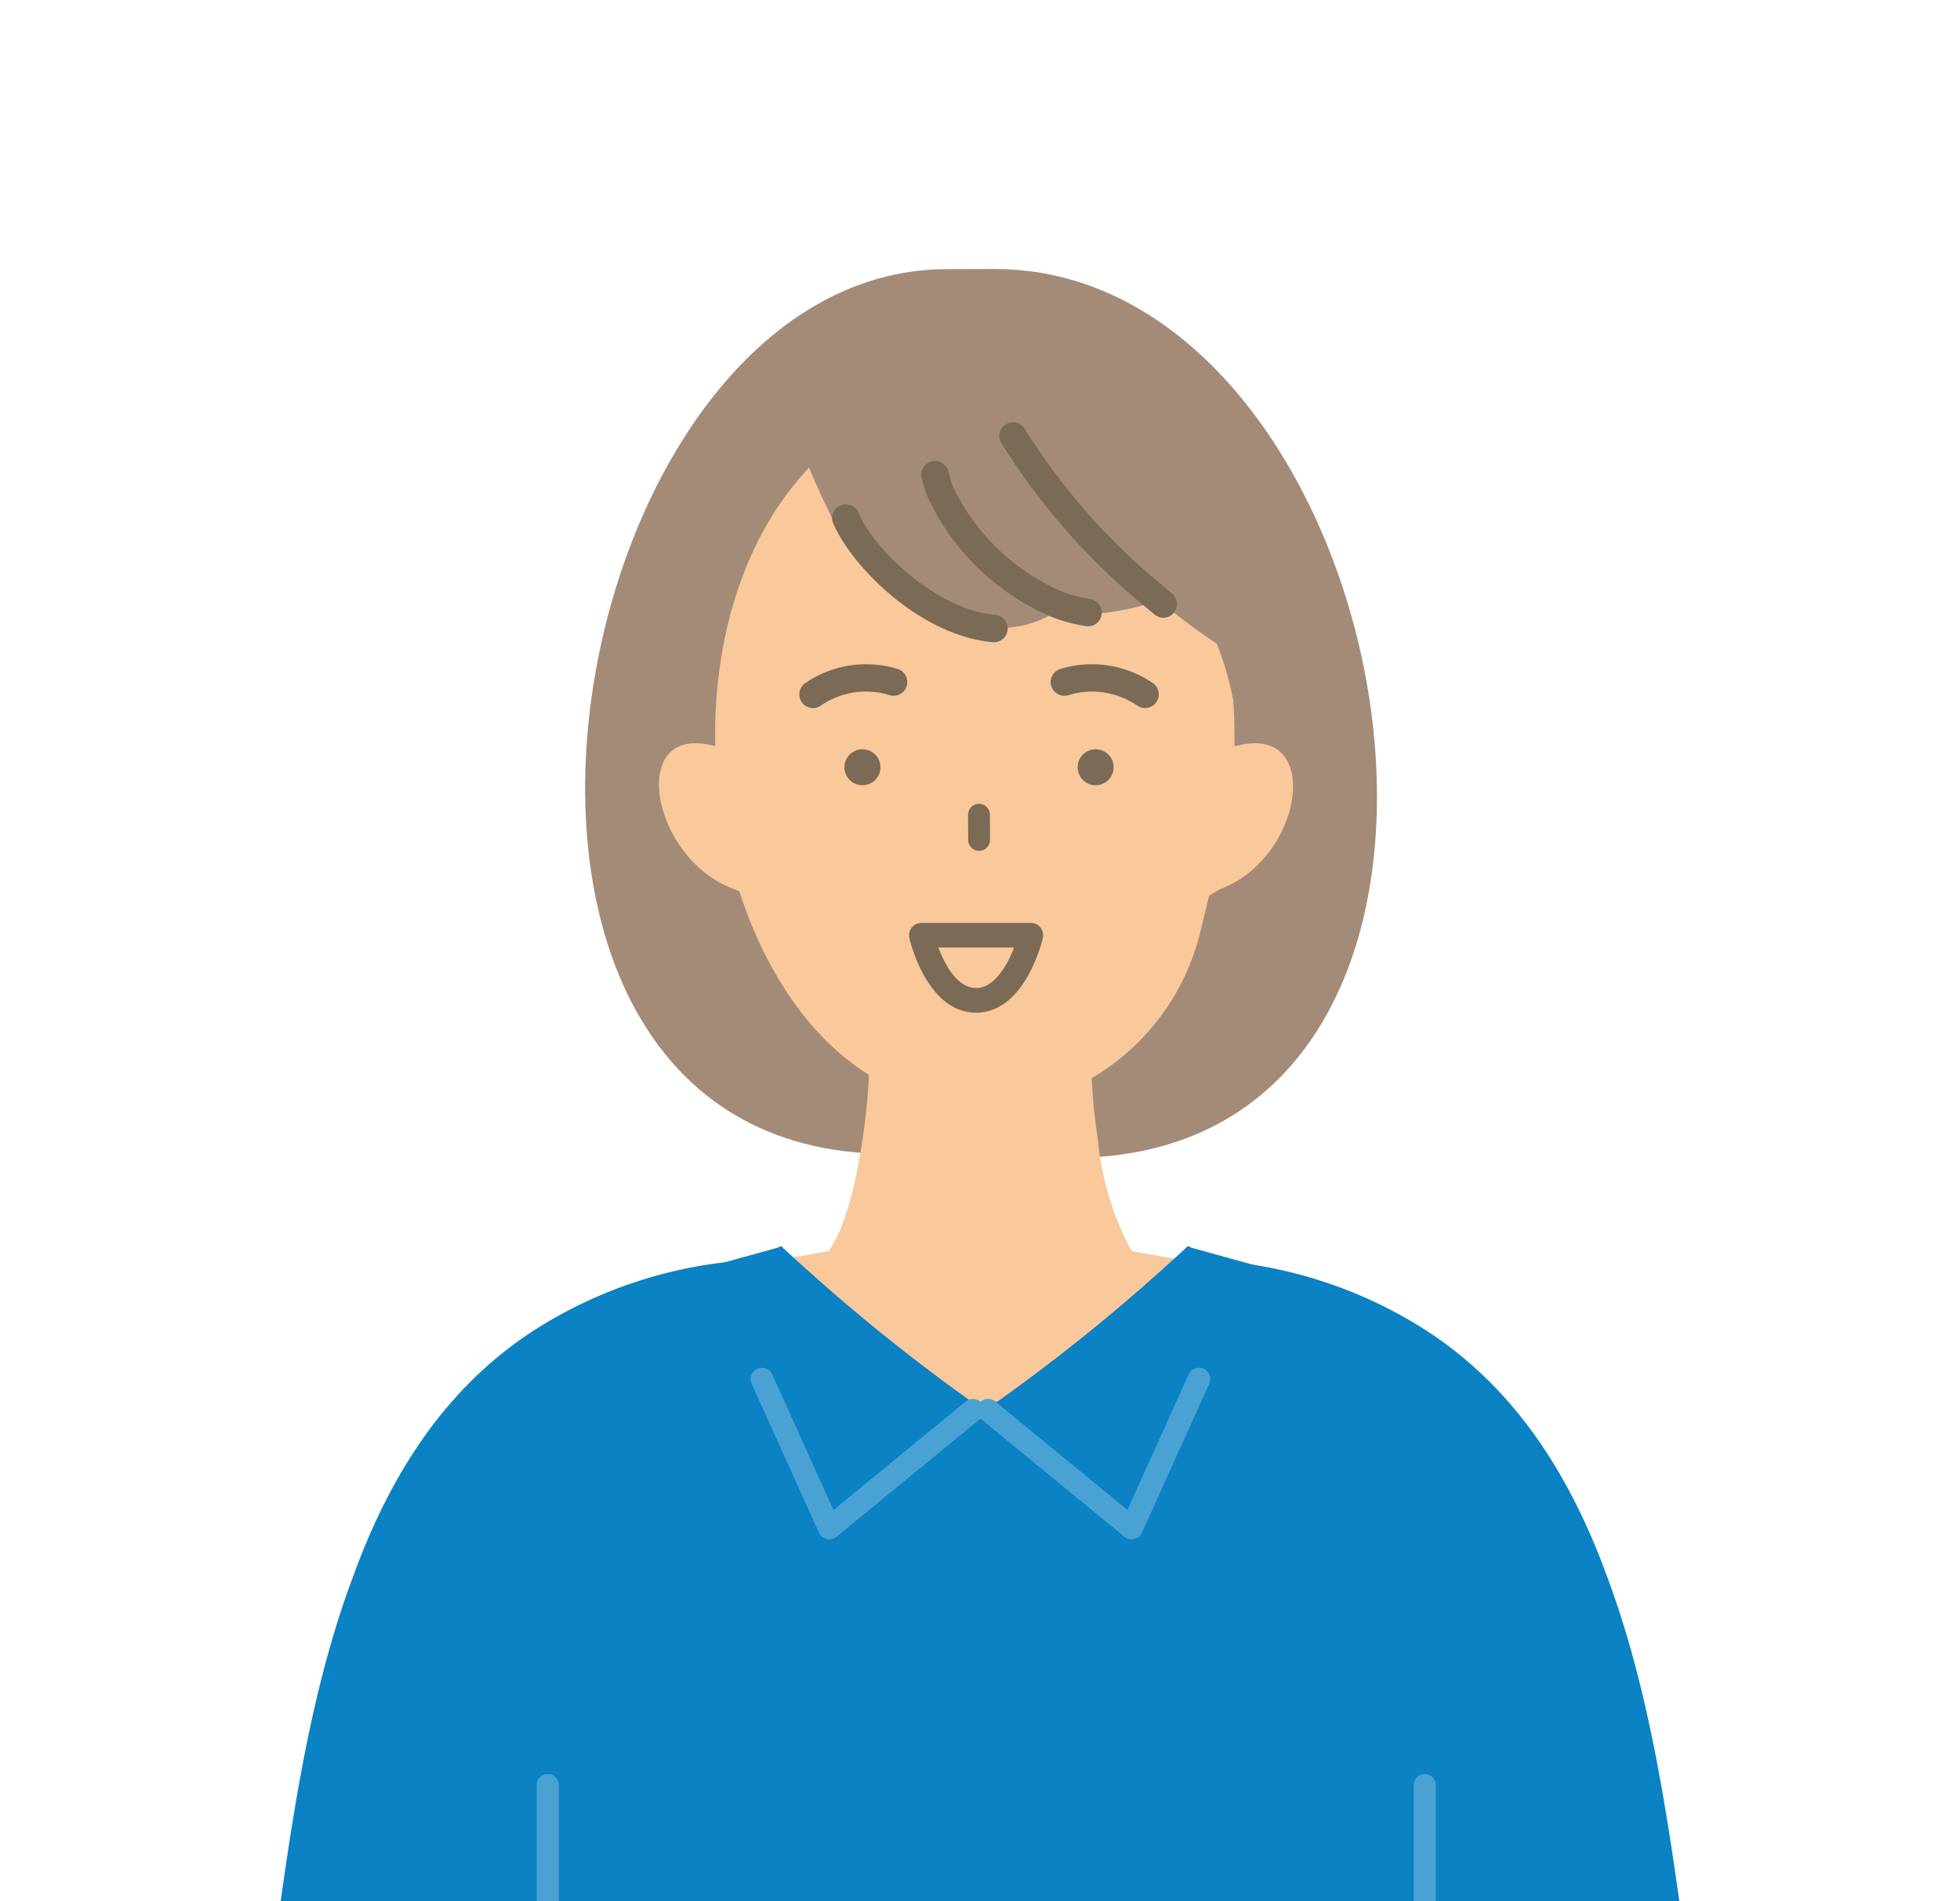 <svg xmlns="http://www.w3.org/2000/svg" xmlns:xlink="http://www.w3.org/1999/xlink" width="100" height="97" viewBox="0 0 100 97"><defs><style>.a{fill:#fff;stroke:#707070;}.b{fill:none;}.c{clip-path:url(#a);}.d{clip-path:url(#b);}.e{fill:#a48b78;}.f{fill:#f9c89b;}.g{fill:#7a6a56;}.h{fill:#0a82c4;}.i{fill:#4aa2d4;}</style><clipPath id="a"><rect class="a" width="100" height="97" transform="translate(978 1030)"/></clipPath><clipPath id="b"><rect class="b" width="72.346" height="113.03"/></clipPath></defs><g class="c" transform="translate(-978 -1030)"><g transform="translate(991.827 1043.725)"><g class="d"><path class="e" d="M135.207,44.936c-.008.055-.018.113-.025.171-23.1-1.6-15.315-45.1,4.288-45.1L141.886,0c20.6,0,28.683,43.645,5.277,45.309-.019-.13-.039-.254-.056-.372Z" transform="translate(-104.972 0.001)"/><path class="f" d="M178.9,90.7h-.079c0-.143,0-.287,0-.432,0-.626-.02-1.247-.06-1.857a16,16,0,0,0-.843-2.928v0a33.58,33.58,0,0,1-2.811-2.089l-.152-.126a12.447,12.447,0,0,1-3.262.687,6.269,6.269,0,0,1-1.765-.264,5.16,5.16,0,0,1-2.723.975c-3.808.644-7.867-3.252-8.891-5.537-.066-.145-.687-1.37-1.2-2.63-.163.17-.321.347-.473.526-3.086,3.6-4.423,8.652-4.315,13.678h-.037c-4.476-1.226-3.278,5.736.993,7.3l.274.117c1.3,4.023,3.567,7.467,6.614,9.363-.038.749-.113,1.8-.276,2.936-.008.057-.018.117-.025.177-.277,1.914-.79,4.491-1.753,5.88l-4.031.7c.945,3.451,6.884,7.975,11.7,7.975s10.757-4.522,11.7-7.975l-3.91-.7a14.854,14.854,0,0,1-1.722-5.67c-.019-.135-.039-.264-.056-.386-.151-1.056-.227-2.033-.267-2.766a11.9,11.9,0,0,0,5.547-7.472c.054-.226.449-1.84.449-1.84l.557-.338c4.271-1.559,5.291-8.522.816-7.3" transform="translate(-129.662 -66.362)"/><path class="g" d="M289.091,69.319a.7.7,0,0,1-.441-.157l-.086-.071-.148-.122-.011-.009-.127-.107a34.185,34.185,0,0,1-7.439-8.417.7.7,0,1,1,1.214-.69,32.747,32.747,0,0,0,7.12,8.035l.116.1.012.01.157.13.075.061a.7.7,0,0,1-.442,1.239" transform="translate(-243.562 -51.526)"/><path class="g" d="M259.137,82.763a.7.7,0,0,1-.094-.006,7.361,7.361,0,0,1-1.078-.231c-.264-.078-.516-.166-.774-.268a12.248,12.248,0,0,1-6.279-6.134,7.1,7.1,0,0,1-.269-.884.7.7,0,1,1,1.36-.314,5.733,5.733,0,0,0,.217.71,11.032,11.032,0,0,0,5.49,5.326c.216.086.429.16.649.225a5.95,5.95,0,0,0,.87.186.7.7,0,0,1-.092,1.39" transform="translate(-217.429 -64.532)"/><path class="g" d="M224.59,98.064l-.059,0c-3.653-.308-7.135-3.742-8.145-6a.7.7,0,1,1,1.274-.57c.871,1.944,4.026,4.928,6.988,5.177a.7.7,0,0,1-.058,1.393" transform="translate(-187.672 -79.017)"/><path class="f" d="M37.822,653.349h-.768L25.5,652.076l-.112,1.073,0,.063c-.159,5.934.693,16.692,1.543,24.781h0a.822.822,0,0,0,.909.73l1.354,0,3.2,0,5.475.007v-.815c0-.008-.034-18.189-.044-23.761Z" transform="translate(-22.005 -565.707)"/><path class="f" d="M438.046,652.076l-11.555,1.273h-.77l0,.813c-.01,5.572-.044,23.753-.044,23.761v.815l5.475-.007,3.2,0,1.354,0a.822.822,0,0,0,.908-.73h0c.85-8.089,1.7-18.846,1.543-24.781Z" transform="translate(-369.294 -565.707)"/><path class="h" d="M72.339,418.445q-.111-.789-.223-1.6c-.814-5.878-1.736-12.54-3.952-18.457-2.134-5.869-5.211-10.011-9.4-12.659l-.236-.149a22.947,22.947,0,0,0-9.725-3.261.826.826,0,0,0-.092-.005h-.887a.814.814,0,0,0-.784.592c-.99,3.5-7.159,7.078-10.861,7.1-3.712-.023-9.882-3.605-10.871-7.1a.814.814,0,0,0-.783-.592h-.888a.826.826,0,0,0-.092.005,22.937,22.937,0,0,0-9.717,3.256l-.236.148c-4.2,2.654-7.274,6.8-9.4,12.658C1.966,404.3,1.044,410.967.231,416.845q-.112.811-.223,1.6a.814.814,0,0,0,.718.923l2.916.32a.8.8,0,0,0,.179.1.813.813,0,0,0,.616-.009l9.858,1.086.032,17.083v5.932a.87.87,0,0,0,.25.589.814.814,0,0,0,.576.239l21.022-.006,21.023.006h0a.843.843,0,0,0,.825-.827v-5.931l.032-17.085,9.858-1.086a.819.819,0,0,0,.617.006.8.8,0,0,0,.174-.094l2.92-.32a.814.814,0,0,0,.718-.923" transform="translate(0 -331.676)"/><path class="i" d="M440.767,591.849a.563.563,0,0,1-.563-.563V580.367a.563.563,0,0,1,1.126,0v10.919a.563.563,0,0,1-.563.563" transform="translate(-381.898 -503.008)"/><path class="i" d="M102.919,591.849a.563.563,0,0,1-.563-.563V580.367a.563.563,0,0,1,1.126,0v10.919a.563.563,0,0,1-.563.563" transform="translate(-88.799 -503.008)"/><path class="g" d="M249.167,256.5c-2.5,0-3.368-3.655-3.4-3.811a.628.628,0,0,1,.612-.769h5.584a.628.628,0,0,1,.612.769c-.036.156-.907,3.811-3.4,3.811m-1.932-3.324c.32.84.956,2.067,1.932,2.067.929,0,1.59-1.168,1.937-2.067Z" transform="translate(-213.197 -218.553)"/><path class="g" d="M269.063,208.45a.558.558,0,0,1-.558-.556l-.006-1.281a.559.559,0,0,1,.556-.561h0a.558.558,0,0,1,.558.556l.006,1.281a.558.558,0,0,1-.556.561Z" transform="translate(-232.935 -178.761)"/><path class="g" d="M311.644,185.033a.917.917,0,1,1-.917.917.915.915,0,0,1,.917-.917" transform="translate(-269.571 -160.525)"/><path class="g" d="M221.822,185.033a.917.917,0,1,1-.917.917.911.911,0,0,1,.917-.917" transform="translate(-191.646 -160.525)"/><path class="g" d="M204.191,154.446a.7.7,0,0,1-.371-1.29,5.483,5.483,0,0,1,4.64-.721.7.7,0,1,1-.417,1.332,4.077,4.077,0,0,0-3.483.573.7.7,0,0,1-.369.106" transform="translate(-176.54 -132.04)"/><path class="g" d="M305.493,154.449a.7.7,0,0,1-.369-.106,4.1,4.1,0,0,0-3.491-.572.7.7,0,1,1-.415-1.333,5.5,5.5,0,0,1,4.646.721.7.7,0,0,1-.37,1.29" transform="translate(-260.895 -132.043)"/><path class="h" d="M183.95,384.063a30.057,30.057,0,0,0-.709-5.3,17.691,17.691,0,0,0-.707-2.314l-.109-.024c-.037.035-.085.079-.141.128a96.483,96.483,0,0,1-9.57,7.793h-1.339a94.91,94.91,0,0,1-9.427-7.664l-.21-.19-.055-.074-.021.006-.036-.033-.07.059,0,0-5.24,1.451,1.5,3.7,2.721-.843c-.14,1.071-.227,2.221-.266,3.439-.3,9.383,2.252,22.776,5.664,34.833l12.121.2c3.725-12,6.412-25.493,5.9-35.175" transform="translate(-135.612 -326.538)"/><path class="h" d="M184.314,384.063a30.056,30.056,0,0,1,.709-5.3,17.7,17.7,0,0,1,.706-2.314l.109-.024c.037.035.085.079.141.128a96.488,96.488,0,0,0,9.57,7.793h1.339a94.909,94.909,0,0,0,9.427-7.664l.21-.19.055-.074.021.006.036-.033.07.059,0,0,5.24,1.451-1.5,3.7-2.721-.843c.14,1.071.227,2.221.266,3.439.3,9.383-2.252,22.776-5.664,34.833l-12.121.2c-3.725-12-6.412-25.493-5.9-35.175" transform="translate(-159.846 -326.538)"/><path class="i" d="M188.764,432.048a.605.605,0,0,1-.131-.015.579.579,0,0,1-.395-.325l-3.431-7.6a.577.577,0,0,1,1.052-.475l3.121,6.917,6.745-5.537a.577.577,0,1,1,.733.892l-7.328,6.014a.576.576,0,0,1-.366.132" transform="translate(-160.284 -367.224)"/><path class="i" d="M279.752,432.049a.58.58,0,0,1-.366-.131l-7.328-6.015a.577.577,0,0,1,.733-.893l6.745,5.537,3.121-6.917a.577.577,0,0,1,1.052.475l-3.431,7.6a.577.577,0,0,1-.395.325.6.6,0,0,1-.132.015" transform="translate(-235.841 -367.226)"/></g></g></g></svg>